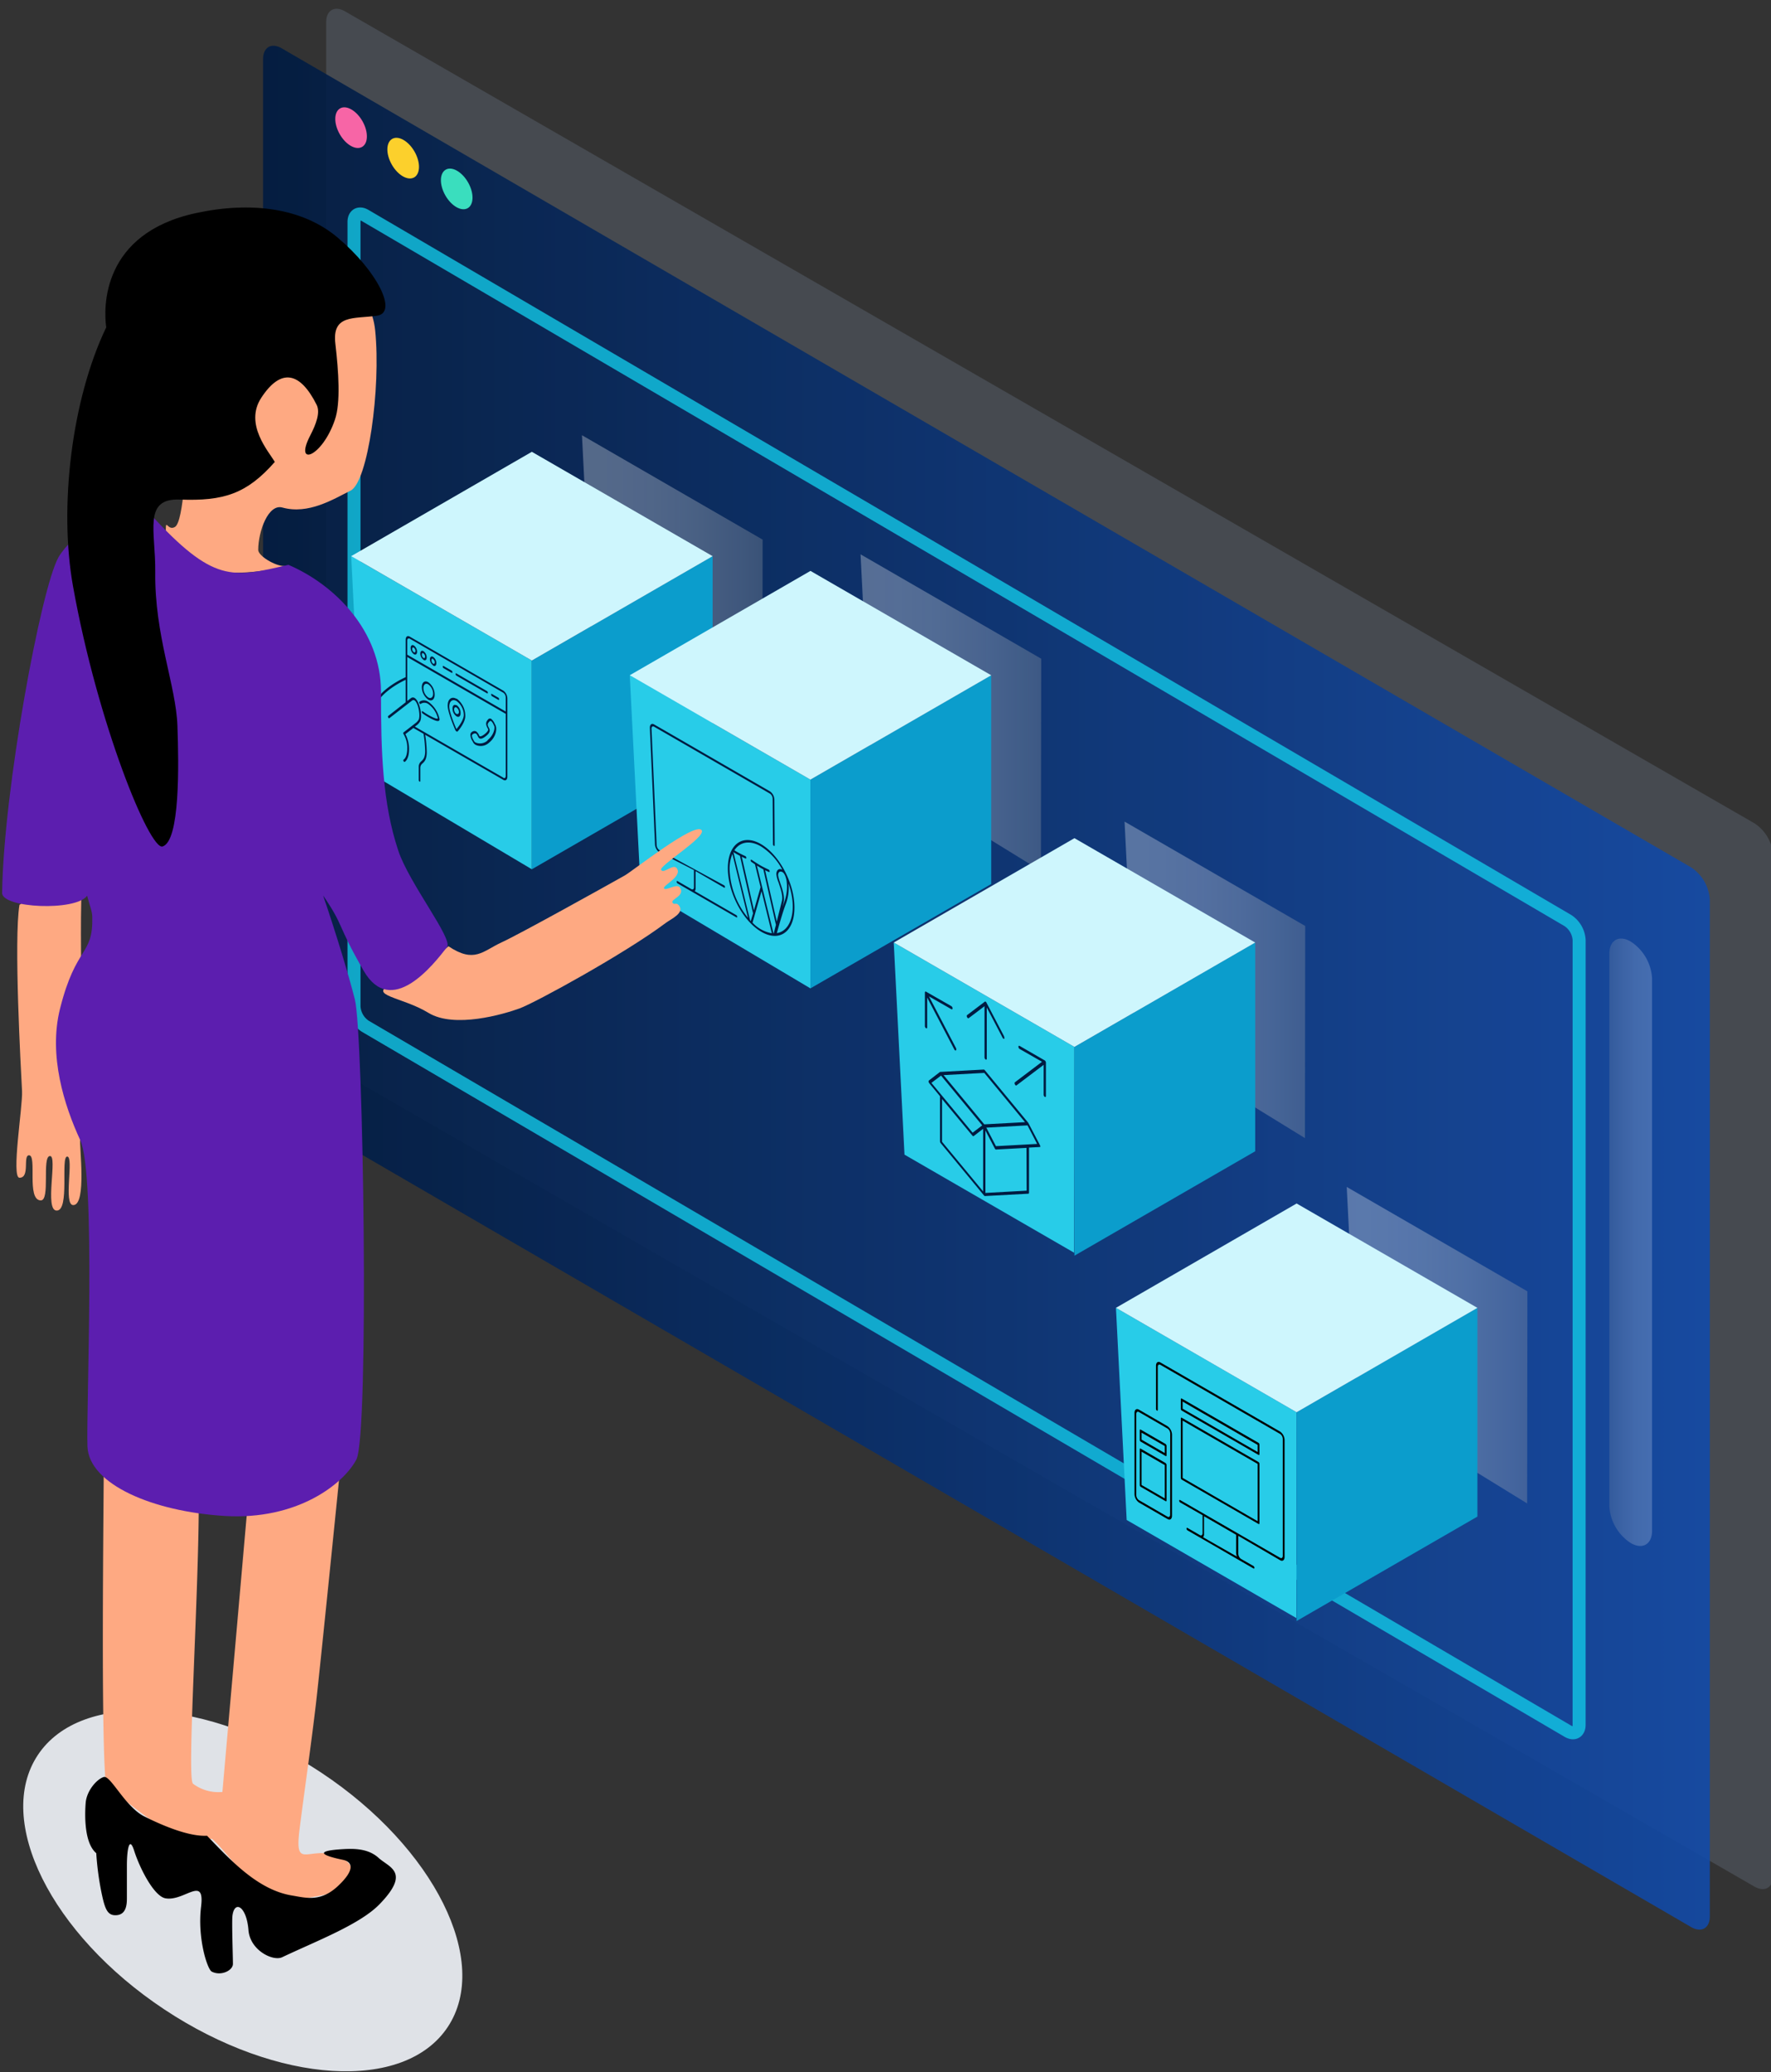 <?xml version="1.0" encoding="UTF-8"?>
<svg xmlns="http://www.w3.org/2000/svg" xmlns:xlink="http://www.w3.org/1999/xlink" id="Ebene_1" data-name="Ebene 1" viewBox="0 0 552 645.64">
  <rect x="0" y="0" width="552" height="645.64" fill="#333333" stroke="none"/>
  <defs>
    <style>.cls-1,.cls-10,.cls-14,.cls-15,.cls-16{opacity:0.3;}.cls-2{fill:#718095;}.cls-3{opacity:0.9;}.cls-4{fill:url(#Verlauf_Visuals_dark_2);}.cls-5{opacity:0.2;}.cls-6{fill:url(#Neues_Verlaufsfeld_6);}.cls-7{opacity:0.8;}.cls-8{fill:none;stroke:#11c7e6;stroke-miterlimit:10;stroke-width:4.05px;}.cls-9{fill:#28cce8;}.cls-10{fill:url(#Unbenannter_Verlauf_3);}.cls-11{fill:#0b9dcc;}.cls-12{fill:#cef6fd;}.cls-13{fill:#001b41;}.cls-14{fill:url(#Unbenannter_Verlauf_3-2);}.cls-15{fill:url(#Unbenannter_Verlauf_3-3);}.cls-16{fill:url(#Unbenannter_Verlauf_3-4);}.cls-17{fill:#dfe2e7;}.cls-18{fill:#fea982;}.cls-19{fill:#5c1eaf;}.cls-20{fill:#f765a6;}.cls-21{fill:#fcd02c;}.cls-22{fill:#3adebe;}</style>
    <linearGradient id="Verlauf_Visuals_dark_2" x1="81.95" y1="307.76" x2="532.93" y2="307.76" gradientUnits="userSpaceOnUse">
      <stop offset="0" stop-color="#001b41"></stop>
      <stop offset="1" stop-color="#124aa8"></stop>
    </linearGradient>
    <linearGradient id="Neues_Verlaufsfeld_6" x1="501.61" y1="387.09" x2="514.93" y2="387.09" gradientUnits="userSpaceOnUse">
      <stop offset="0" stop-color="#a6a8ab"></stop>
      <stop offset="0.11" stop-color="#b6b8bb"></stop>
      <stop offset="0.35" stop-color="#d6d7d8"></stop>
      <stop offset="0.58" stop-color="#ededee"></stop>
      <stop offset="0.8" stop-color="#fafafb"></stop>
      <stop offset="1" stop-color="#fff"></stop>
    </linearGradient>
    <linearGradient id="Unbenannter_Verlauf_3" x1="181.39" y1="184.93" x2="237.7" y2="184.93" gradientUnits="userSpaceOnUse">
      <stop offset="0" stop-color="#fff"></stop>
      <stop offset="0.2" stop-color="#fafafb"></stop>
      <stop offset="0.42" stop-color="#ededee"></stop>
      <stop offset="0.65" stop-color="#d6d7d8"></stop>
      <stop offset="0.89" stop-color="#b6b8bb"></stop>
      <stop offset="1" stop-color="#a6a8ab"></stop>
    </linearGradient>
    <linearGradient id="Unbenannter_Verlauf_3-2" x1="268.22" y1="222.04" x2="324.54" y2="222.04" xlink:href="#Unbenannter_Verlauf_3"></linearGradient>
    <linearGradient id="Unbenannter_Verlauf_3-3" x1="350.51" y1="305.32" x2="406.82" y2="305.32" xlink:href="#Unbenannter_Verlauf_3"></linearGradient>
    <linearGradient id="Unbenannter_Verlauf_3-4" x1="419.76" y1="419.15" x2="476.07" y2="419.15" xlink:href="#Unbenannter_Verlauf_3"></linearGradient>
  </defs>
  <title>digitise-your-business</title>
  <g class="cls-1">
    <path class="cls-2" d="M101.67,6.9c0-3.71,2.63-5.22,5.84-3.38l439.31,253a12.89,12.89,0,0,1,5.84,10.09V584.47c0,3.71-2.63,5.22-5.84,3.37l-439.31-253a12.91,12.91,0,0,1-5.83-10.09Z"></path>
  </g>
  <g class="cls-3">
    <path class="cls-4" d="M82,18.41c0-3.7,2.62-5.21,5.82-3.35L527.11,270.27a13,13,0,0,1,5.82,10.11V597.11c0,3.7-2.62,5.21-5.82,3.35L87.78,345.25A13,13,0,0,1,82,335.14Z"></path>
  </g>
  <g class="cls-5">
    <path class="cls-6" d="M514.93,477c0,4.2-3,5.92-6.61,3.82l-.1-.06a14.65,14.65,0,0,1-6.61-11.44V297.16c0-4.2,3-5.91,6.61-3.81l.1.06a14.65,14.65,0,0,1,6.61,11.44Z"></path>
  </g>
  <g id="Photoframe" class="cls-7">
    <path class="cls-8" d="M492.19,537.44c0,2.22-1.57,3.13-3.49,2L113.84,319.76a7.88,7.88,0,0,1-3.5-6.11V69.16c0-2.23,1.58-3.13,3.5-2L488.7,286.84a7.85,7.85,0,0,1,3.5,6.1Z"></path>
  </g>
  <polygon class="cls-9" points="109.46 173.29 112.8 239.39 165.77 270.86 165.77 205.82 109.46 173.29"></polygon>
  <polygon class="cls-10" points="181.39 135.61 184.74 201.71 237.62 234.24 237.7 168.14 181.39 135.61"></polygon>
  <polygon class="cls-11" points="222.12 173.3 222.12 238.34 165.77 270.86 165.77 205.82 222.12 173.3"></polygon>
  <polygon class="cls-12" points="165.77 140.78 222.12 173.3 165.77 205.82 109.46 173.29 165.77 140.78"></polygon>
  <path id="easy-online-start" class="cls-13" d="M156.88,215.21,127.7,198.36c-.7-.4-1.26,0-1.26,1V211a28.84,28.84,0,0,0-5.21,3.05c-3.55,2.64-5.35,5.46-5.35,8.37a94.63,94.63,0,0,0,1.51,13.18.55.55,0,0,0,.25.39l.07,0c.13,0,.22-.1.18-.3v0a89.48,89.48,0,0,1-1.51-13c0-5.8,8.14-10,10.06-10.86v7L121,223.09c-.1.08-.1.3,0,.49s.26.28.36.2l7-5.43c.48-.38.92-.24,1.34.43.88,1.4,1.31,4.47.78,5.48a3.88,3.88,0,0,1-.72.87l-4,3.1a.29.29,0,0,0-.07.24.7.7,0,0,0,.12.33,8.14,8.14,0,0,1,1.13,4.43c0,2.83-1.11,3.45-1.16,3.47s-.12.26,0,.46a.54.54,0,0,0,.2.24c.06,0,.11,0,.15,0s1.36-.71,1.36-3.89a9.92,9.92,0,0,0-1.13-4.76l2.49-1.92,3.17,1.82a.14.14,0,0,0,0,.09,39.32,39.32,0,0,1,.5,5.3c0,2-.62,2.61-1.17,3.14a2.19,2.19,0,0,0-.84,1.8v4.08a.59.59,0,0,0,.25.48c.14.08.25,0,.25-.19v-4.07a1.74,1.74,0,0,1,.72-1.43c.57-.54,1.29-1.25,1.29-3.52a37.53,37.53,0,0,0-.5-5.38L156.88,243c.69.4,1.26,0,1.26-1V217.63A3.05,3.05,0,0,0,156.88,215.21ZM127.7,199l29.18,16.85a1.83,1.83,0,0,1,.75,1.45v4.41L126.94,204v-4.42C126.94,199.06,127.28,198.8,127.7,199Zm29.18,43.32-27.57-15.91.84-.65a4,4,0,0,0,.79-1c.66-1.23.16-4.72-.92-6.43-.36-.58-1.1-1.44-2-.75l-1.08.83V204.72l30.69,17.71v19.35C157.63,242.34,157.29,242.6,156.88,242.36ZM138,207.71c0-.19.11-.27.25-.19l2.52,1.45a.6.6,0,0,1,.25.48c0,.19-.11.28-.25.2l-2.52-1.45A.61.61,0,0,1,138,207.71Zm4,2.33c0-.19.11-.28.25-.2l9.56,5.52a.6.6,0,0,1,.25.48c0,.19-.11.28-.25.2l-9.56-5.52A.6.6,0,0,1,142,210Zm11.06,6.39c0-.19.12-.28.26-.2l2,1.16a.61.61,0,0,1,.25.49c0,.19-.11.27-.25.19l-2-1.16A.61.61,0,0,1,153.1,216.43ZM129,203.84c.55.32,1,0,1-.78a2.42,2.42,0,0,0-1-1.93c-.56-.32-1,0-1,.77A2.42,2.42,0,0,0,129,203.84Zm0-2a1.26,1.26,0,0,1,.5,1c0,.38-.23.55-.5.39a1.21,1.21,0,0,1-.51-1C128.45,201.82,128.68,201.64,129,201.8Zm3,3.78c.55.32,1,0,1-.77a2.44,2.44,0,0,0-1-1.94c-.56-.32-1,0-1,.78A2.4,2.4,0,0,0,132,205.58Zm0-2a1.23,1.23,0,0,1,.5,1c0,.37-.23.55-.5.39a1.24,1.24,0,0,1-.51-1C131.47,203.56,131.7,203.39,132,203.55Zm3,3.78c.56.32,1,0,1-.78a2.42,2.42,0,0,0-1-1.94c-.55-.32-1,0-1,.78A2.44,2.44,0,0,0,135,207.33Zm0-2a1.21,1.21,0,0,1,.51,1c0,.37-.23.55-.51.39a1.24,1.24,0,0,1-.5-1C134.49,205.3,134.72,205.13,135,205.29Zm19.21,20.15a3.91,3.91,0,0,0-1.13-1.57h0a.76.76,0,0,0-1,.25c-.9,1-.57,1.81,0,2.86l.08.15s.18.51-1.12,1.52c-1,.79-1.42.7-1.55.63l-.05-.05-.08-.15a2.9,2.9,0,0,0-.95-1.28,1.16,1.16,0,0,0-1.17.07,1.06,1.06,0,0,0-.62,1,4.16,4.16,0,0,0,.68,2c.05.09.1.18.14.27a2.06,2.06,0,0,0,.83.85,3.77,3.77,0,0,0,4.13-.66c2.05-1.59,2.69-4.2,2-5.55Zm-2.2,5.14a3.47,3.47,0,0,1-3.78.67,1.08,1.08,0,0,1-.47-.44l-.16-.29a3.55,3.55,0,0,1-.52-1.35.65.65,0,0,1,.44-.59.9.9,0,0,1,.85-.1c.21.11.36.4.6.87l.08.16a1.12,1.12,0,0,0,.4.45c.27.15.76.26,1.91-.63.79-.61,1.63-1.43,1.13-2.45h0l-.09-.16c-.42-.81-.62-1.18.06-1.92.23-.26.44-.33.63-.22a3.26,3.26,0,0,1,.77,1.16l.14.28C154.38,226.76,153.93,229.09,152,230.58Zm-9.71-10.9c-.7-.4-1.26,0-1.26,1a3,3,0,0,0,1.26,2.42c.69.4,1.26,0,1.26-1A3.07,3.07,0,0,0,142.29,219.68Zm0,2.72a1.81,1.81,0,0,1-.76-1.45c0-.57.34-.83.76-.59a1.81,1.81,0,0,1,.75,1.46C143,222.38,142.71,222.64,142.29,222.4Zm0-4.75c-1.53-.88-2.77.07-2.77,2.13s2.3,7.39,2.39,7.61l0,0c.2.38.52.57.71.42h0v0c.1-.11,2.4-2.65,2.4-4.84A6.67,6.67,0,0,0,142.29,217.65Zm0,9.5c-.92-2.07-2.27-5.63-2.27-7.08,0-1.68,1-2.47,2.27-1.74a5.45,5.45,0,0,1,2.26,4.36C144.55,224.13,143.21,226.14,142.29,227.15ZM133.48,218c1.12.64,2-.06,2-1.56a4.82,4.82,0,0,0-2-3.87c-1.11-.65-2,.05-2,1.55A4.87,4.87,0,0,0,133.48,218Zm0-4.76a3.65,3.65,0,0,1,1.51,2.91c0,1.13-.67,1.65-1.51,1.17a3.65,3.65,0,0,1-1.5-2.91C132,213.28,132.65,212.76,133.48,213.24ZM137,224.1c0,.59-.37,1.15-3.53-.67a19.81,19.81,0,0,1-1.78-1.15.64.64,0,0,1-.23-.5c0-.18.14-.25.28-.14.58.41,1.16.78,1.73,1.11,2.94,1.69,3,1.06,3,1.06a7.64,7.64,0,0,0-3-4.46,2.05,2.05,0,0,0-2.37,0c-.1.08-.26,0-.35-.2a.45.45,0,0,1,0-.49h0a2.35,2.35,0,0,1,2.72,0A8.64,8.64,0,0,1,137,224.1Z"></path>
  <polygon class="cls-9" points="196.29 210.4 199.64 276.5 252.6 307.97 252.6 242.93 196.29 210.4"></polygon>
  <polygon class="cls-14" points="268.22 172.72 271.57 238.82 324.45 271.35 324.54 205.25 268.22 172.72"></polygon>
  <polygon class="cls-11" points="308.95 210.41 308.95 275.45 252.6 307.97 252.6 242.93 308.95 210.41"></polygon>
  <polygon class="cls-12" points="252.61 177.89 308.95 210.41 252.6 242.93 196.29 210.4 252.61 177.89"></polygon>
  <path id="wordpress-hosting" class="cls-13" d="M237.15,263c-5.73-3.31-10.34.13-10.29,7.69s4.74,16.36,10.48,19.67,10.33-.13,10.28-7.69S242.88,266.32,237.15,263Zm6,11.95a10.84,10.84,0,0,1-.63-2.22c0-1,.6-1.39,1.34-1s1.16,1.83,1.29,2.6a14,14,0,0,1-.7,6.76c-.17.42-.34.91-.53,1.44.15-.62.26-1.11.33-1.37C244.66,279.4,243.79,276.82,243.14,275Zm-6-11.24a19.17,19.17,0,0,1,6.69,7.29c-1-.56-1.85.06-1.87,1.4a10.66,10.66,0,0,0,.7,2.61c.63,1.84,1.41,4.14,1.06,5.65-.19.85-1,3.93-1.62,6.49l-3.64-16c.68.34,1.18.56,1.18.56.15.06.26-.05.24-.26a.65.65,0,0,0-.3-.49s-1.35-.59-2.66-1.35-2.66-1.72-2.67-1.72-.28-.05-.3.14a.66.66,0,0,0,.24.53l1.12.77,1.74,7.11L235,283.65l-3.8-16.7c.68.34,1.18.56,1.18.56.15.06.26-.05.24-.26a.65.65,0,0,0-.3-.49s-1.35-.59-2.66-1.35c-.24-.14-.5-.29-.76-.46C230.66,262.24,233.78,261.77,237.15,263.71Zm3.93,27.12-5.17-21.13c.32.21.67.42,1,.62s.67.38,1,.54l3.94,17.31-.68,2.67Zm-10.45-24.16,4.09,17.93L234,287l-.2-.22-5.21-21.28c.36.23.7.44,1,.62ZM227.4,271a12.29,12.29,0,0,1,.88-4.92L233.15,286A25.14,25.14,0,0,1,227.4,271Zm7.15,16.51,2.81-9.84,3.22,13.14a10.91,10.91,0,0,1-6-3.28Zm7.58,3.25c.51-1.86,1.87-6.71,2.81-9.11a14.42,14.42,0,0,0,.83-6.38c2.71,7.77,1.09,14.7-3.61,15.48h0Zm-12.35-5.12c0,.2-.11.29-.26.2l-18.34-10.58a.65.65,0,0,1-.27-.51c0-.2.12-.29.27-.2l4.31,2.49c.45.26.81,0,.8-.6l0-5.33-10.78-5.53a3.27,3.27,0,0,1-1.36-2.56l-1.6-36.29c0-1,.6-1.43,1.34-1L240,246.59a3.24,3.24,0,0,1,1.36,2.56l.1,14.21c0,.2-.12.29-.27.2a.64.64,0,0,1-.27-.51l-.1-14.21a2,2,0,0,0-.81-1.54l-36.13-20.86c-.45-.25-.81,0-.81.6l1.6,36.29a2,2,0,0,0,.82,1.54l20.21,11a.62.62,0,0,1,.27.51c0,.2-.12.29-.27.2l-8.89-5.14,0,5.33a1.35,1.35,0,0,1-.26.91l12.94,7.47A.65.65,0,0,1,229.78,285.64Z"></path>
  <polygon class="cls-9" points="278.57 293.68 281.92 359.78 334.81 390.35 334.89 326.21 278.57 293.68"></polygon>
  <polygon class="cls-15" points="350.51 256 353.85 322.1 406.74 354.63 406.82 288.53 350.51 256"></polygon>
  <polygon class="cls-11" points="391.23 293.69 391.23 358.73 334.89 391.26 334.89 326.21 391.23 293.69"></polygon>
  <polygon class="cls-12" points="334.89 261.17 391.23 293.69 334.89 326.21 278.57 293.68 334.89 261.17"></polygon>
  <path id="online-starter-package" class="cls-13" d="M326,331.07v10.44c0,.26-.16.38-.35.27a.86.86,0,0,1-.36-.68v-9.3l-8.45,6.39c-.14.11-.36,0-.5-.29s-.14-.56,0-.67l8.45-6.39-7-4a.84.84,0,0,1-.36-.68c0-.26.16-.38.36-.27l7.83,4.52A.86.86,0,0,1,326,331.07ZM298,326.62l-8.45-16.15,7,4c.19.12.35,0,.35-.27a.88.88,0,0,0-.35-.68L288.64,309c-.2-.11-.36,0-.36.27v10.44a.84.84,0,0,0,.36.68c.2.11.35,0,.35-.27v-9.29L297.45,327c.13.27.36.4.5.29S298.09,326.88,298,326.62Zm15-3.64-5.54-10.58c-.13-.27-.36-.4-.5-.29h0l-5.53,4.19c-.14.1-.14.4,0,.66s.36.4.5.29l4.93-3.72v15.94a.84.84,0,0,0,.35.67c.2.12.36,0,.36-.26V313.94l4.93,9.42c.14.26.36.39.5.29S313.07,323.24,312.93,323Zm11.29,34.19c0,.14-.09.22-.2.23l-3.36.18v14.06c0,.18-.08.3-.2.31l-13.52.73a.4.4,0,0,1-.31-.18l-13.52-16.34a.93.93,0,0,1-.2-.55V341.56l-3.36-4.06a.83.83,0,0,1-.17-.73.35.35,0,0,1,.07-.09L293,334h0a.13.13,0,0,1,.1,0l13.52-.74a.43.43,0,0,1,.31.18l13.52,16.35a.54.54,0,0,1,.09.15h0l3.56,6.8A.77.77,0,0,1,324.22,357.17ZM294.1,335l12.69,15.34,12.69-.69-12.69-15.34Zm-3.79,2.42,12.84,15.52,3-2.28-12.84-15.52Zm3.31,18.35,12.81,15.47V351.73L303.48,354c-.11.08-.27,0-.4-.15l-9.46-11.4Zm26.33,1.9-9.45.51a.34.34,0,0,1-.16,0,.86.86,0,0,1-.25-.28l-2.95-5.65v19.46L320,371Zm3.31-1.23-3-5.78-12.84.7,3,5.77Z"></path>
  <polygon class="cls-9" points="347.83 407.51 351.17 473.61 404.06 504.18 404.14 440.05 347.83 407.51"></polygon>
  <polygon class="cls-16" points="419.76 369.84 423.11 435.93 475.99 468.46 476.07 402.37 419.76 369.84"></polygon>
  <polygon class="cls-11" points="460.49 407.52 460.49 472.56 404.14 505.09 404.14 440.05 460.49 407.52"></polygon>
  <polygon class="cls-12" points="404.14 375 460.49 407.52 404.14 440.05 347.83 407.51 404.14 375"></polygon>
  <path id="mywebsite" d="M363.88,444.38,355,439.24c-.76-.45-1.39,0-1.39,1.05v25.23a3.34,3.34,0,0,0,1.39,2.66l8.91,5.14c.77.45,1.39,0,1.39-1.05V447A3.32,3.32,0,0,0,363.88,444.38Zm.84,27.57c0,.61-.38.9-.84.63L355,467.44a2,2,0,0,1-.83-1.6V440.61c0-.62.37-.9.83-.63l8.91,5.14a2,2,0,0,1,.84,1.59Zm-1.4-22-7.79-4.5c-.15-.08-.28,0-.28.21v3a.65.65,0,0,0,.28.53l7.79,4.5c.16.09.28,0,.28-.21v-3A.66.66,0,0,0,363.32,450Zm-.27,2.81-7.24-4.18V446.4l7.24,4.17Zm.27,3.13-7.79-4.5c-.15-.09-.28,0-.28.21v11.13a.69.69,0,0,0,.28.54l7.79,4.49c.16.09.28,0,.28-.21V456.46A.66.66,0,0,0,363.32,455.93Zm-.27,11-7.24-4.18V452.33l7.24,4.18Zm5.28-27.37,23.94,13.82c.15.08.28,0,.28-.22v-3a.69.69,0,0,0-.28-.54l-23.94-13.81c-.15-.09-.28,0-.28.21v3A.69.69,0,0,0,368.33,439.53Zm.28-2.81L392,450.22v2.22l-23.38-13.5Zm-.56,23.8a.68.68,0,0,0,.28.53l23.94,13.82c.15.09.28,0,.28-.21V456.1a.68.68,0,0,0-.28-.53l-23.94-13.82c-.15-.09-.28,0-.28.21Zm.56-17.86L392,456.15V474l-23.38-13.5ZM399,446.07l-37.3-21.53c-.76-.45-1.39,0-1.39,1V439a.68.68,0,0,0,.28.53c.15.09.28,0,.28-.21V425.91c0-.61.37-.9.83-.63L399,446.81a2,2,0,0,1,.83,1.6v36.36c0,.62-.37.9-.83.63l-31.17-18c-.16-.09-.28,0-.28.21a.66.66,0,0,0,.28.53l7,4v5.56c0,.62-.37.9-.83.63l-3.9-2.25c-.15-.08-.28,0-.28.21a.69.69,0,0,0,.28.54l20.6,11.89c.15.09.28,0,.28-.21a.69.69,0,0,0-.28-.54l-3.9-2.24a2,2,0,0,1-.83-1.6v-5.57L399,486.15c.77.44,1.39,0,1.39-1.06V448.73A3.32,3.32,0,0,0,399,446.07Zm-13.36,39L375,479a1.5,1.5,0,0,0,.28-1v-5.56l10,5.78v5.57A3.32,3.32,0,0,0,385.59,485.11Z"></path>
  <ellipse class="cls-17" cx="75.69" cy="589.2" rx="44.26" ry="76.66" transform="translate(-457.2 326.68) rotate(-56.45)"></ellipse>
  <path class="cls-18" d="M116.94,103c1.81,18-2.25,47.17-7.66,49.87S96.12,160.4,88,158.14c-4.36-1.2-7.51,7.36-7.51,13.22,0,1.86,5.26,5,8,5s-15.62,4.06-23.74.9-13.07-8.56-13.07-12.17.6.45,2.86-.9c2.81-1.69,3.45-22.53,3.45-22.53L77.73,87.53S114.42,77.79,116.94,103Z"></path>
  <path class="cls-18" d="M139.78,294.85c8.11,5.41,10.67,1.5,16.53-1.2s32.11-17.3,38.45-20.88c2.43-1.37,21.9-16.79,23.93-14.09,1.56,2.09-13.52,11.16-12.62,12.4s3.71-2,4.84-.57c2,2.56-4.51,5.41-3.94,6.31s4-1.73,5-.22c1.57,2.59-2.91,3.53-2.37,4.62.45.9,1.13-.11,1.91.79,2.11,2.41-2.23,4.24-4.09,5.63-12.62,9.47-40.56,24.79-45.52,26.59s-20.28,6.31-28.39,1.35-19.38-5.4-11.27-9S139.78,294.85,139.78,294.85Z"></path>
  <path class="cls-18" d="M6.07,281.93c-1.8,10.82.42,50.71.8,58.05.25,4.69-3.45,27-.79,27,3.34,0,1-6.86,2.92-7,2.67-.17-.83,13.91,3.68,14.06,3.07.11.32-13.56,2.86-13.83s-1.79,17,2.13,17c4.16,0,1.13-16.95,3.29-16.83s-1.32,15.13,1.87,15.12c4.27,0,1.83-18.73,2.17-20.26,1.8-8.11-.45-58.27.45-78.1C17.34,274.43,6.07,281.93,6.07,281.93Z"></path>
  <path class="cls-18" d="M32.36,452.59c0,14.88-1.05,92.09.75,104.11,3.61,1.2,20.44,19.53,32.9,16.23,5.86,4.8,14,20.13,27.05,18.93,13.07-2.26,12.62-2.26,15.77-5.86s-1.29-8.27-7.66-8.57-9.16,3.46-7.81-7.36S96.81,545,98.46,531c1.24-10.45,8.12-78.87,8.12-78.87L77.88,461l-8.56,97.36a13.18,13.18,0,0,1-9.16-2.56c-2-1.43,1.8-57.69,1.8-88.79C62,448.9,32.36,452.59,32.36,452.59Z"></path>
  <path class="cls-19" d="M89.9,176c14.42,6.16,28.85,20.58,28.85,39.51s.45,34.7,5.4,49.58c3.39,10.16,17.13,27.49,15.18,30-4.33,5.67-17.43,22.24-26,7.36s-5.86-13.52-12.62-23.43c4,11.72,8.11,25.24,9.91,32.45,2.64,10.53,4.51,135.65.45,143.32s-18.47,18.93-41,17.57-42.36-9.91-42.81-21.63S30,366.06,25,355.24s-9.92-26.32-6.31-40.86c5-20,10.37-16.37,10.07-28.69-.05-1.79-.6-2.85-1.6-6.59C23.65,284,.59,283,.66,278.21,1.12,246,12.83,183.08,18.24,173.62c3.61-6.31,21-21.78,28.53-13.52C66.6,181.73,72.32,180.07,89.9,176Z"></path>
  <path d="M32.36,553.7C34.46,553.1,39,563,45,566s14,6.31,19.53,6c7.66,8,16,16.89,26.44,18.62,4.5.76,9,2.11,14.42-3s4.44-7.5,1.5-8.11c-8-1.66-7.66-2.86-.3-3.31,3.6-.22,8.11-.3,11.42,2.71s10.06,4.35.3,14.42c-6.11,6.3-19.53,11.4-30.35,16.52-2.85,1.36-10-2.11-10.51-8.41-.6-7.51-4.36-9.46-5-4.51-.24,1.95.15,12.92.15,15s-3.76,3.9-6.61,2.4c-1.36-.71-4.51-10.37-3.31-20.28s-5.25-1.5-11.11-2.55c-3.58-.65-8-9.32-9.77-14.88-1.57-4.86-2.25.15-2.25,4.66v10.22c0,1.8-.15,5-3.16,5.25s-3.75-1.95-4.95-8A91,91,0,0,1,30,577.43c-3.75-3.15-3.6-11.71-3.3-15.62S30.26,554.3,32.36,553.7Z"></path>
  <path d="M50.69,263.75c-4,1.36-20.28-38.3-27.94-81.12C18.34,158,22.3,124.49,33.11,102c-.9-6.31-1.35-29.3,28-35.61,17.27-3.72,33.21-1.59,44.16,7.66,12.25,10.35,18.93,23.43,12.17,24.34-7.2,1-14-.45-12.91,8.72,1,8.68,1.69,18.39-.16,23.73-4,11.72-12.86,14.81-7.65,4.81,1.79-3.46,3.15-7.06,2-9.46-5.14-10.28-11.11-11.67-17.28-2.25-5.41,8.25,2.4,16.82,4.21,20-8.72,9.92-15.91,12.25-29.61,11.72-11.56-.45-7.5,9.91-7.65,22.53-.24,19.9,6.46,35.31,6.91,47.93S56.1,262,50.69,263.75Z"></path>
  <ellipse id="Oval" class="cls-20" cx="109.43" cy="39.77" rx="4.08" ry="6.91" transform="translate(-5.34 59.39) rotate(-29.67)"></ellipse>
  <ellipse id="Oval-2" data-name="Oval" class="cls-21" cx="125.67" cy="49.26" rx="4.08" ry="6.91" transform="translate(-7.91 68.68) rotate(-29.67)"></ellipse>
  <ellipse id="Oval-3" data-name="Oval" class="cls-22" cx="142.35" cy="58.86" rx="4.08" ry="6.91" transform="translate(-10.47 78.19) rotate(-29.67)"></ellipse>
</svg>
